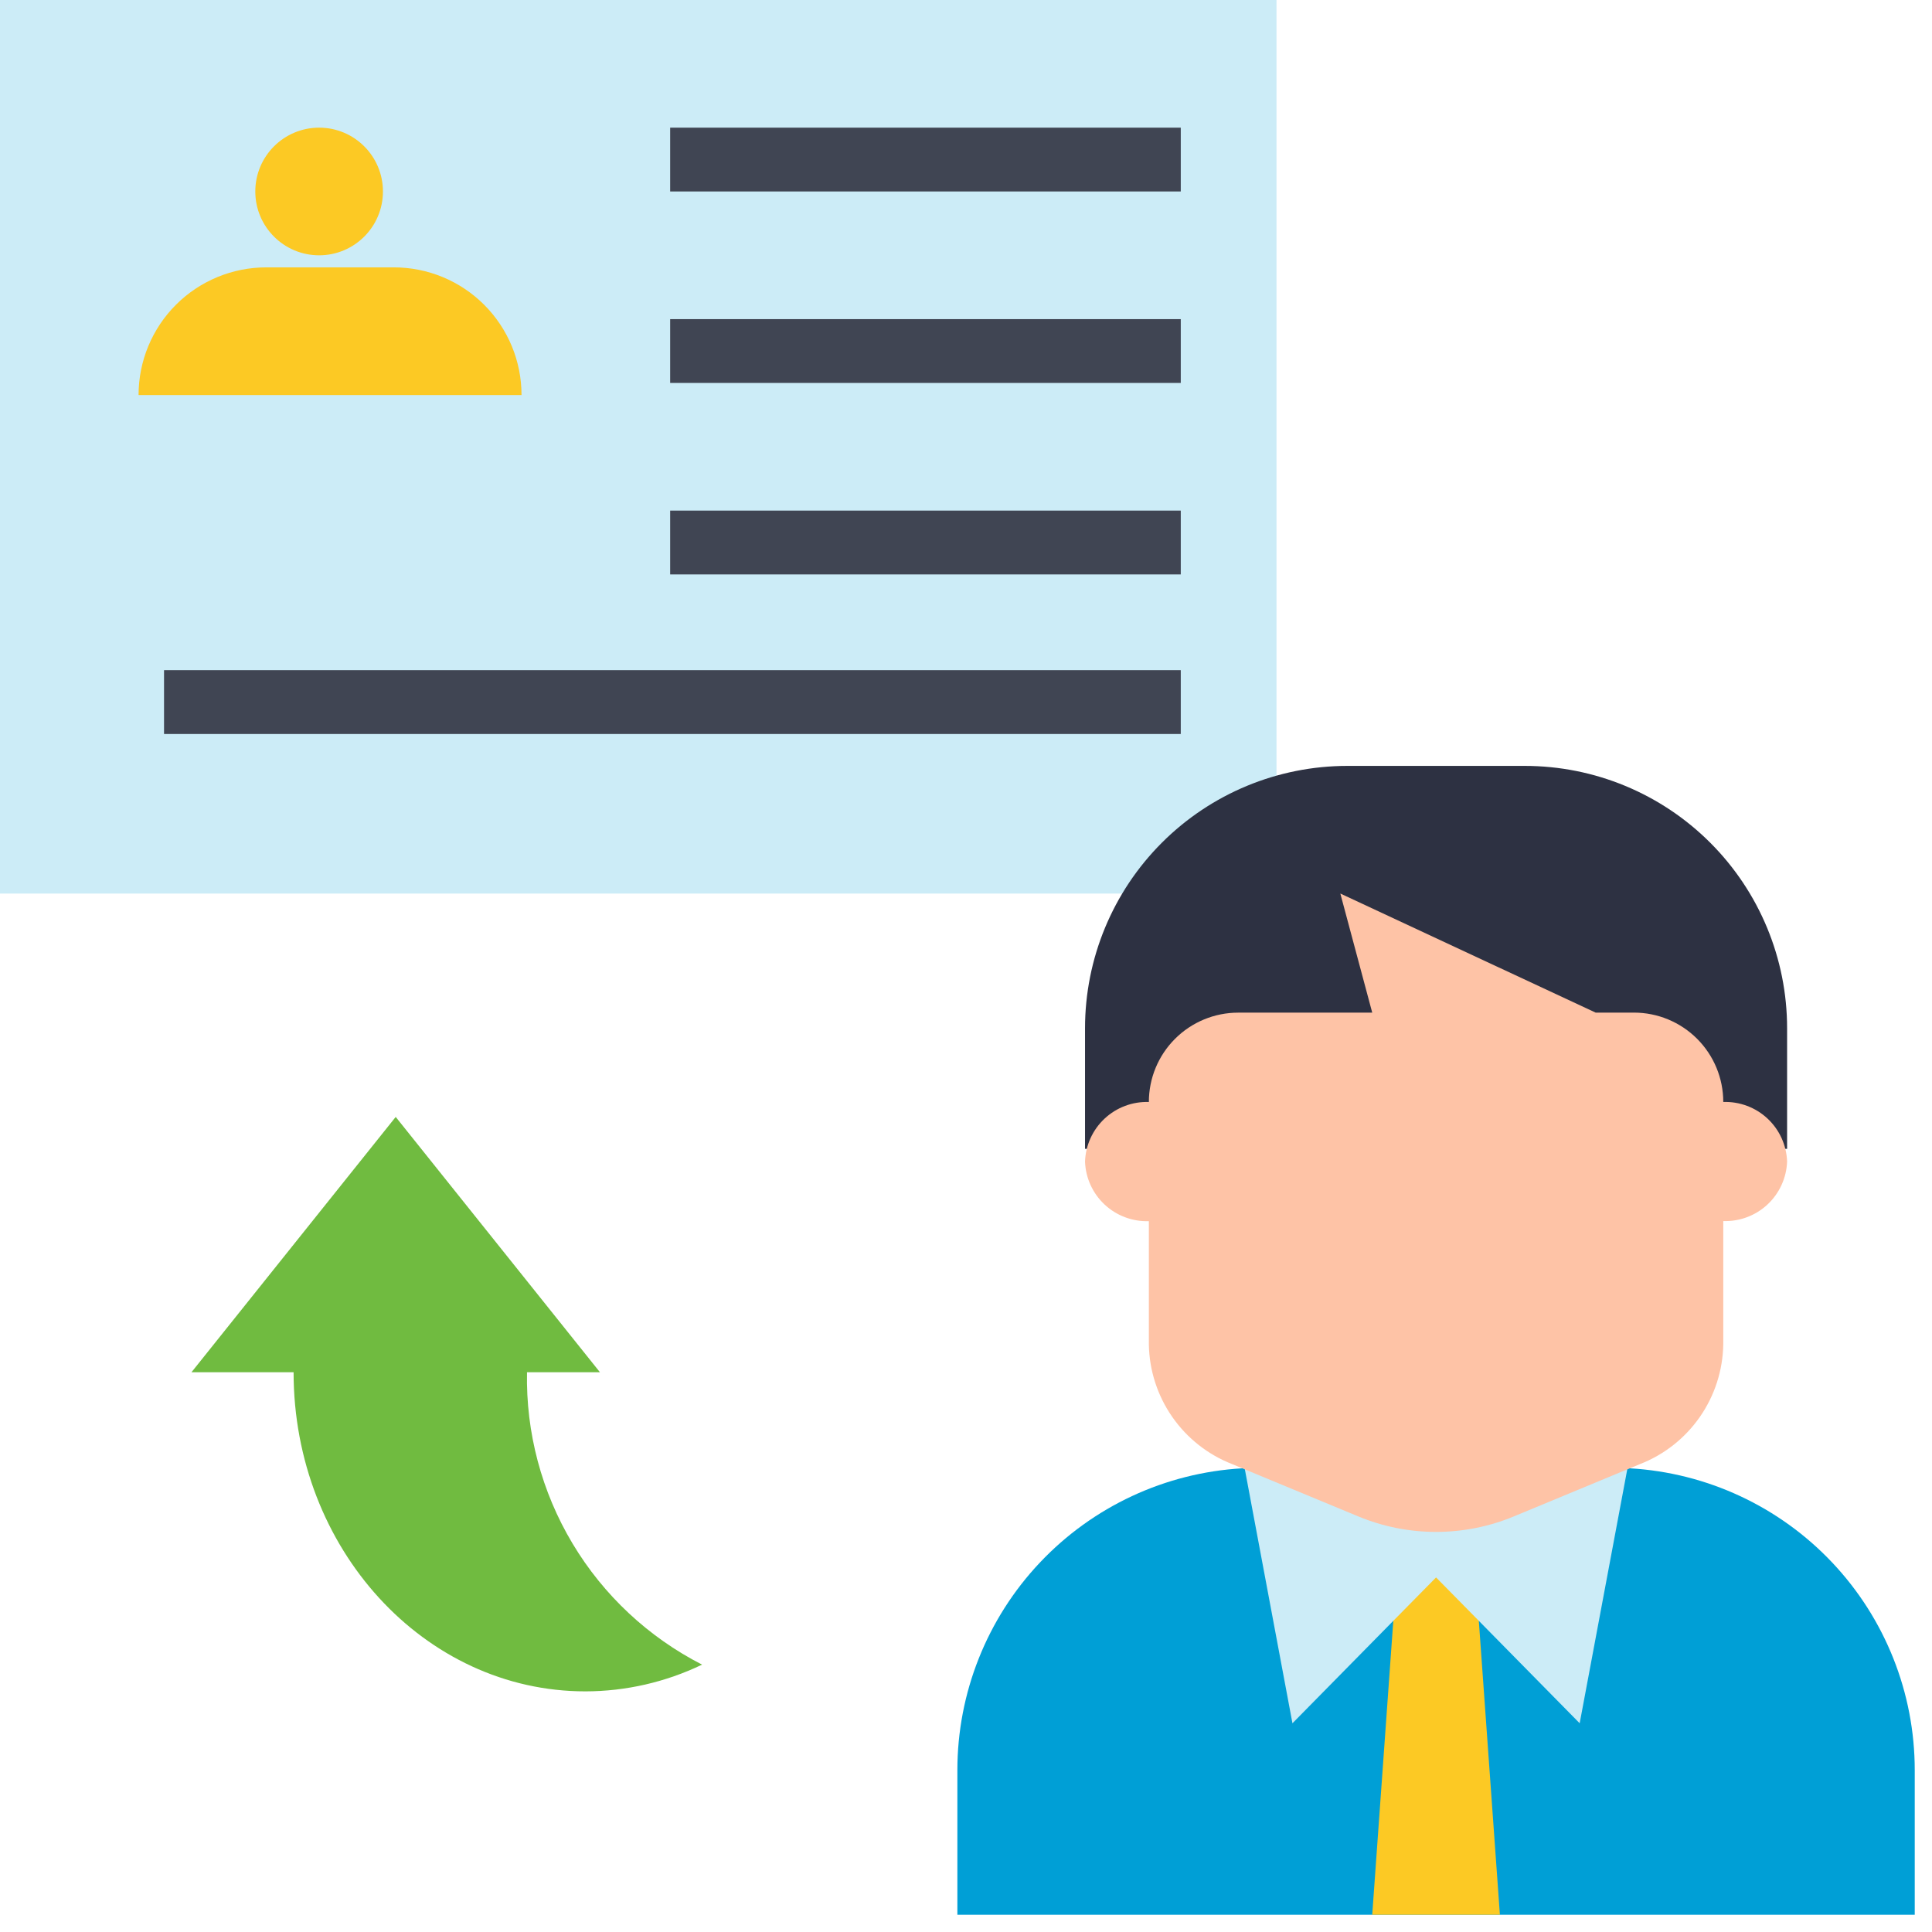 <svg xmlns="http://www.w3.org/2000/svg" width="105" height="105" viewBox="0 0 105 105" fill="none"><path d="M28.642 74.578H32.606L21.506 60.703L10.406 74.578H15.956C15.956 84.157 23.055 91.922 31.814 91.922C34.01 91.919 36.178 91.422 38.156 90.469C35.239 88.979 32.8 86.699 31.117 83.889C29.435 81.079 28.577 77.853 28.642 74.578Z" fill="#70BB40"></path><path d="M69.375 42.163V41.625V34.705V0H0V48.562H55.517H60.998L69.375 42.163Z" fill="#CCECF7"></path><path d="M14.469 14.531H21.406C23.246 14.531 25.011 15.262 26.312 16.563C27.613 17.864 28.344 19.629 28.344 21.469H7.531C7.531 19.629 8.262 17.864 9.563 16.563C10.864 15.262 12.629 14.531 14.469 14.531Z" fill="#FCC924"></path><path d="M17.344 13.875C19.259 13.875 20.812 12.322 20.812 10.406C20.812 8.491 19.259 6.938 17.344 6.938C15.428 6.938 13.875 8.491 13.875 10.406C13.875 12.322 15.428 13.875 17.344 13.875Z" fill="#FCC924"></path><path d="M36.422 6.938H64.172V10.406H36.422V6.938Z" fill="#404553"></path><path d="M36.422 17.344H64.172V20.812H36.422V17.344Z" fill="#404553"></path><path d="M36.422 27.75H64.172V31.219H36.422V27.75Z" fill="#404553"></path><path d="M8.915 36.422H64.172V39.891H8.915V36.422Z" fill="#404553"></path><path d="M79.781 79.781H68.456C68.178 79.781 67.918 79.781 67.641 79.799H67.519C63.331 80.04 59.394 81.873 56.514 84.924C53.634 87.974 52.031 92.011 52.031 96.206V104.062H104.062V96.206C104.063 92.011 102.459 87.974 99.58 84.924C96.7 81.873 92.763 80.04 88.575 79.799H88.453C88.176 79.781 87.915 79.781 87.638 79.781H79.781Z" fill="#009FD6"></path><path d="M76.312 79.781H79.781L80.007 83.077L80.371 88.089L81.516 104.062H74.578L75.723 88.089L76.087 83.077L76.312 79.781Z" fill="#FCC924"></path><path d="M79.781 79.781H76.312H68.456H67.641V79.799L67.658 79.851V79.868L70.242 93.656L75.723 88.089L78.047 85.73L80.371 88.089L85.852 93.656L88.436 79.868V79.851L88.453 79.799V79.781H87.638H79.781Z" fill="#CCECF7"></path><path d="M97.038 62.438H97.125V55.882C97.125 52.1 95.623 48.474 92.949 45.801C90.276 43.127 86.65 41.625 82.868 41.625H73.225C69.444 41.625 65.818 43.127 63.144 45.801C60.471 48.474 58.969 52.1 58.969 55.882V62.438H97.038Z" fill="#2D3142"></path><path d="M93.656 59.89C93.656 58.602 93.145 57.367 92.234 56.456C91.323 55.545 90.088 55.033 88.8 55.033H86.719L72.844 48.562L74.578 55.035H67.294C66.006 55.035 64.771 55.547 63.86 56.458C62.949 57.368 62.438 58.603 62.438 59.891C61.548 59.861 60.683 60.186 60.033 60.793C59.382 61.401 58.999 62.242 58.969 63.131C59.001 64.02 59.384 64.86 60.034 65.466C60.684 66.073 61.549 66.397 62.438 66.368V73.071C62.462 74.481 62.906 75.852 63.712 77.01C64.518 78.167 65.65 79.059 66.964 79.571L73.82 82.414C75.16 82.97 76.596 83.256 78.047 83.256C79.497 83.256 80.934 82.97 82.273 82.414L89.129 79.571C90.445 79.059 91.577 78.166 92.383 77.008C93.189 75.849 93.632 74.477 93.656 73.066V66.362C94.544 66.392 95.408 66.069 96.058 65.463C96.708 64.857 97.091 64.019 97.125 63.131C97.095 62.242 96.712 61.4 96.062 60.792C95.411 60.184 94.546 59.86 93.656 59.89Z" fill="#FEC3A6"></path></svg>